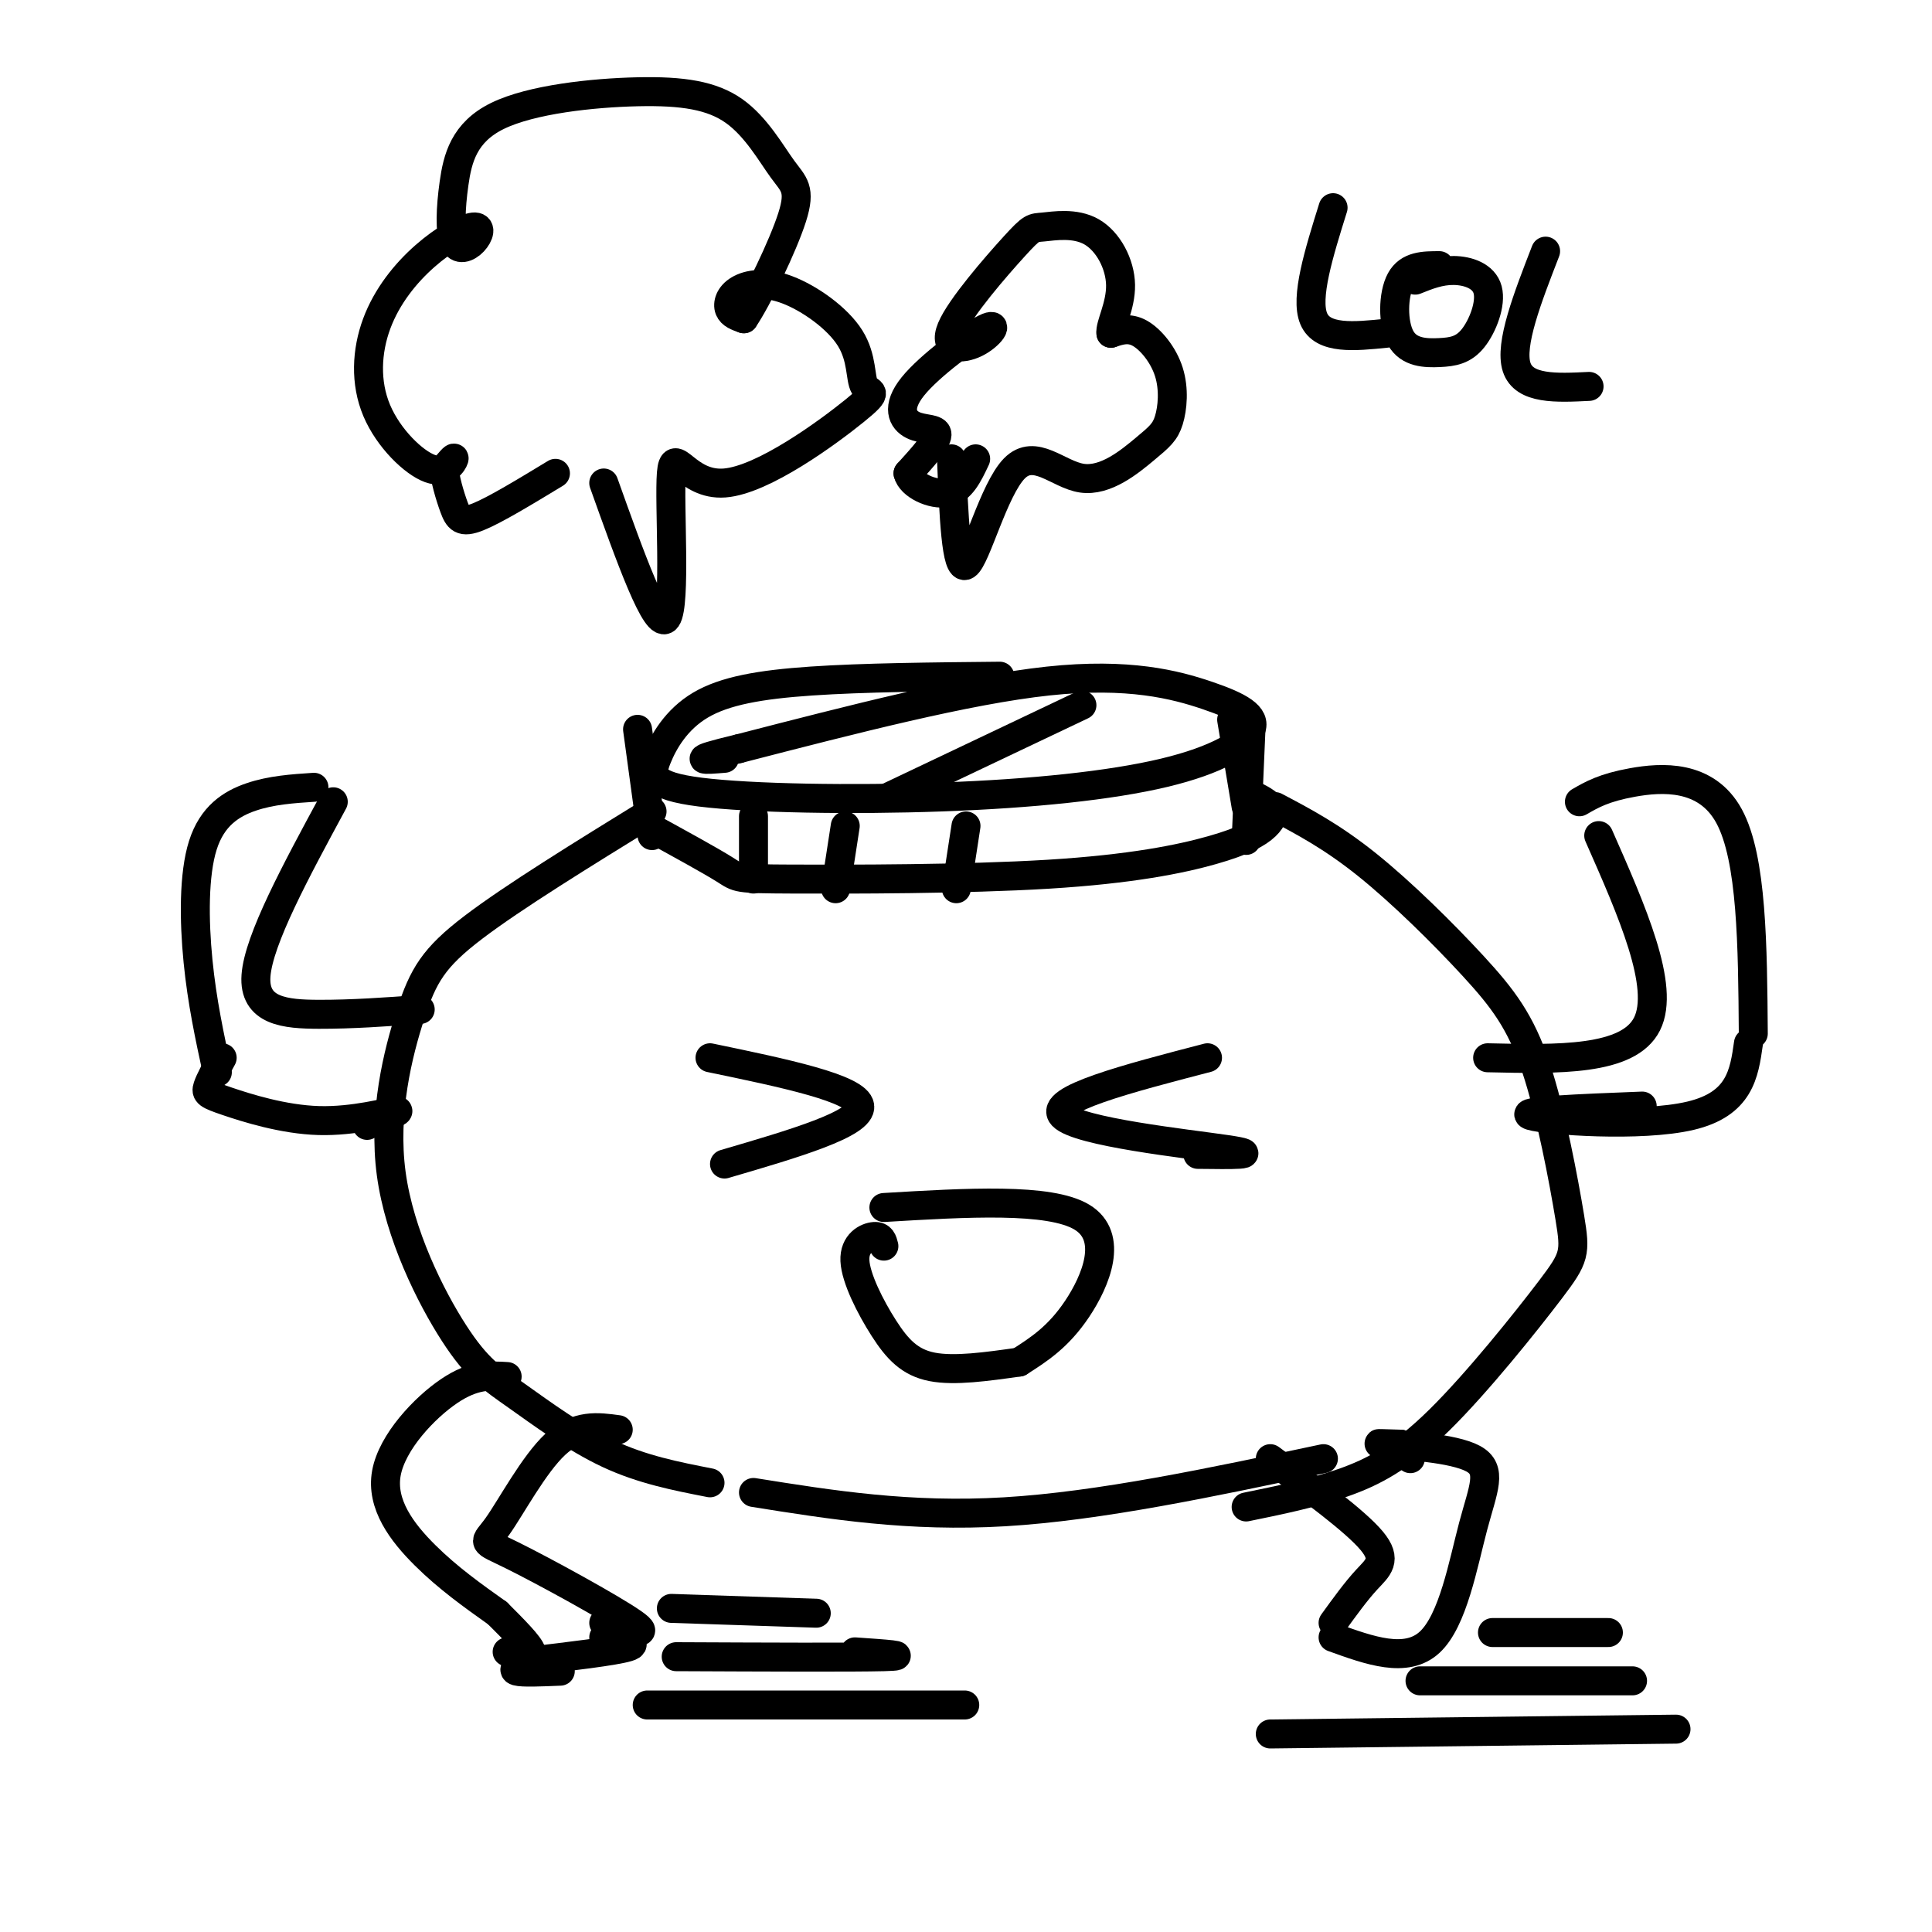 <svg viewBox='0 0 400 400' version='1.1' xmlns='http://www.w3.org/2000/svg' xmlns:xlink='http://www.w3.org/1999/xlink'><g fill='none' stroke='#000000' stroke-width='6' stroke-linecap='round' stroke-linejoin='round'><path d='M207,140c-14.140,0.137 -28.280,0.274 -39,1c-10.720,0.726 -18.021,2.040 -23,5c-4.979,2.960 -7.636,7.567 -9,11c-1.364,3.433 -1.434,5.691 9,7c10.434,1.309 31.373,1.667 50,1c18.627,-0.667 34.941,-2.361 46,-5c11.059,-2.639 16.861,-6.223 18,-9c1.139,-2.777 -2.386,-4.748 -9,-7c-6.614,-2.252 -16.318,-4.786 -33,-3c-16.682,1.786 -40.341,7.893 -64,14'/><path d='M153,155c-11.167,2.667 -7.083,2.333 -3,2'/><path d='M132,151c0.000,0.000 3.000,22.000 3,22'/><path d='M134,171c6.532,3.579 13.063,7.157 16,9c2.937,1.843 2.279,1.949 14,2c11.721,0.051 35.820,0.047 53,-1c17.180,-1.047 27.440,-3.136 34,-5c6.560,-1.864 9.420,-3.502 11,-5c1.580,-1.498 1.880,-2.857 1,-4c-0.880,-1.143 -2.940,-2.072 -5,-3'/><path d='M224,146c0.000,0.000 -40.000,19.000 -40,19'/><path d='M255,149c0.000,0.000 3.000,18.000 3,18'/><path d='M259,151c0.000,0.000 -1.000,23.000 -1,23'/><path d='M156,169c0.000,0.000 0.000,13.000 0,13'/><path d='M175,171c0.000,0.000 -2.000,13.000 -2,13'/><path d='M200,171c0.000,0.000 -2.000,13.000 -2,13'/><path d='M135,168c-14.373,8.860 -28.746,17.721 -37,24c-8.254,6.279 -10.389,9.978 -13,18c-2.611,8.022 -5.700,20.368 -4,33c1.700,12.632 8.188,25.551 13,33c4.812,7.449 7.950,9.429 13,13c5.050,3.571 12.014,8.735 19,12c6.986,3.265 13.993,4.633 21,6'/><path d='M264,167c5.879,3.098 11.757,6.195 19,12c7.243,5.805 15.849,14.317 22,21c6.151,6.683 9.846,11.536 13,21c3.154,9.464 5.768,23.539 7,31c1.232,7.461 1.083,8.309 -4,15c-5.083,6.691 -15.099,19.224 -23,27c-7.901,7.776 -13.686,10.793 -20,13c-6.314,2.207 -13.157,3.603 -20,5'/><path d='M156,309c16.167,2.583 32.333,5.167 52,4c19.667,-1.167 42.833,-6.083 66,-11'/><path d='M105,285c-3.452,-0.220 -6.905,-0.440 -12,3c-5.095,3.440 -11.833,10.542 -13,17c-1.167,6.458 3.238,12.274 8,17c4.762,4.726 9.881,8.363 15,12'/><path d='M103,334c3.333,3.333 6.667,6.667 7,8c0.333,1.333 -2.333,0.667 -5,0'/><path d='M109,344c-1.583,0.833 -3.167,1.667 -2,2c1.167,0.333 5.083,0.167 9,0'/><path d='M109,344c9.167,-1.083 18.333,-2.167 21,-3c2.667,-0.833 -1.167,-1.417 -5,-2'/><path d='M128,296c-4.254,-0.587 -8.507,-1.174 -13,3c-4.493,4.174 -9.225,13.108 -12,17c-2.775,3.892 -3.593,2.740 3,6c6.593,3.260 20.598,10.931 25,14c4.402,3.069 -0.799,1.534 -6,0'/><path d='M263,302c8.822,6.489 17.644,12.978 21,17c3.356,4.022 1.244,5.578 -1,8c-2.244,2.422 -4.622,5.711 -7,9'/><path d='M276,339c7.582,2.740 15.164,5.480 20,1c4.836,-4.480 6.925,-16.180 9,-24c2.075,-7.820 4.136,-11.759 0,-14c-4.136,-2.241 -14.467,-2.783 -18,-3c-3.533,-0.217 -0.266,-0.108 3,0'/><path d='M290,299c0.833,0.500 1.417,1.750 2,3'/><path d='M87,209c-7.067,0.511 -14.133,1.022 -21,1c-6.867,-0.022 -13.533,-0.578 -13,-8c0.533,-7.422 8.267,-21.711 16,-36'/><path d='M65,163c-4.417,0.292 -8.833,0.583 -13,2c-4.167,1.417 -8.083,3.958 -10,10c-1.917,6.042 -1.833,15.583 -1,24c0.833,8.417 2.417,15.708 4,23'/><path d='M46,219c-1.282,2.338 -2.565,4.676 -3,6c-0.435,1.324 -0.024,1.633 4,3c4.024,1.367 11.660,3.791 19,4c7.340,0.209 14.383,-1.797 16,-2c1.617,-0.203 -2.191,1.399 -6,3'/><path d='M308,219c14.583,0.333 29.167,0.667 33,-7c3.833,-7.667 -3.083,-23.333 -10,-39'/><path d='M327,166c2.533,-1.467 5.067,-2.933 11,-4c5.933,-1.067 15.267,-1.733 20,7c4.733,8.733 4.867,26.867 5,45'/><path d='M362,216c-0.889,6.289 -1.778,12.578 -12,15c-10.222,2.422 -29.778,0.978 -33,0c-3.222,-0.978 9.889,-1.489 23,-2'/><path d='M125,100c5.500,15.408 11.000,30.815 13,28c2.000,-2.815 0.501,-23.854 1,-30c0.499,-6.146 2.998,2.601 11,2c8.002,-0.601 21.507,-10.549 27,-15c5.493,-4.451 2.972,-3.404 2,-5c-0.972,-1.596 -0.396,-5.837 -3,-10c-2.604,-4.163 -8.389,-8.250 -13,-10c-4.611,-1.750 -8.049,-1.163 -10,0c-1.951,1.163 -2.415,2.904 -2,4c0.415,1.096 1.707,1.548 3,2'/><path d='M154,66c2.744,-4.015 8.104,-15.054 10,-21c1.896,-5.946 0.330,-6.800 -2,-10c-2.330,-3.200 -5.423,-8.748 -10,-12c-4.577,-3.252 -10.639,-4.210 -20,-4c-9.361,0.210 -22.021,1.586 -29,5c-6.979,3.414 -8.277,8.864 -9,14c-0.723,5.136 -0.873,9.957 0,12c0.873,2.043 2.768,1.309 4,0c1.232,-1.309 1.802,-3.194 0,-3c-1.802,0.194 -5.977,2.466 -10,6c-4.023,3.534 -7.896,8.328 -10,14c-2.104,5.672 -2.440,12.221 0,18c2.440,5.779 7.657,10.787 11,12c3.343,1.213 4.812,-1.368 5,-2c0.188,-0.632 -0.906,0.684 -2,2'/><path d='M92,97c0.036,1.893 1.125,5.625 2,8c0.875,2.375 1.536,3.393 5,2c3.464,-1.393 9.732,-5.196 16,-9'/><path d='M197,95c0.465,11.664 0.929,23.329 3,22c2.071,-1.329 5.747,-15.650 10,-20c4.253,-4.350 9.083,1.271 14,2c4.917,0.729 9.920,-3.435 13,-6c3.080,-2.565 4.238,-3.533 5,-6c0.762,-2.467 1.128,-6.433 0,-10c-1.128,-3.567 -3.751,-6.733 -6,-8c-2.249,-1.267 -4.125,-0.633 -6,0'/><path d='M230,69c-0.264,-1.613 2.077,-5.644 2,-10c-0.077,-4.356 -2.571,-9.036 -6,-11c-3.429,-1.964 -7.794,-1.213 -10,-1c-2.206,0.213 -2.254,-0.112 -6,4c-3.746,4.112 -11.191,12.661 -13,17c-1.809,4.339 2.018,4.467 5,3c2.982,-1.467 5.120,-4.528 2,-3c-3.120,1.528 -11.496,7.647 -15,12c-3.504,4.353 -2.136,6.941 0,8c2.136,1.059 5.039,0.588 5,2c-0.039,1.412 -3.019,4.706 -6,8'/><path d='M188,98c0.578,2.444 5.022,4.556 8,4c2.978,-0.556 4.489,-3.778 6,-7'/><path d='M147,219c15.250,3.167 30.500,6.333 31,10c0.500,3.667 -13.750,7.833 -28,12'/><path d='M250,219c-16.578,4.311 -33.156,8.622 -30,12c3.156,3.378 26.044,5.822 34,7c7.956,1.178 0.978,1.089 -6,1'/><path d='M183,250c17.156,-1.022 34.311,-2.044 41,2c6.689,4.044 2.911,13.156 -1,19c-3.911,5.844 -7.956,8.422 -12,11'/><path d='M211,282c-6.686,0.947 -13.372,1.895 -18,1c-4.628,-0.895 -7.199,-3.632 -10,-8c-2.801,-4.368 -5.831,-10.368 -6,-14c-0.169,-3.632 2.523,-4.895 4,-5c1.477,-0.105 1.738,0.947 2,2'/><path d='M276,43c-2.917,9.333 -5.833,18.667 -4,23c1.833,4.333 8.417,3.667 15,3'/><path d='M298,55c-3.186,0.005 -6.371,0.010 -8,3c-1.629,2.990 -1.700,8.964 0,12c1.700,3.036 5.171,3.134 8,3c2.829,-0.134 5.016,-0.500 7,-3c1.984,-2.500 3.765,-7.135 3,-10c-0.765,-2.865 -4.076,-3.962 -7,-4c-2.924,-0.038 -5.462,0.981 -8,2'/><path d='M320,52c-3.750,9.667 -7.500,19.333 -6,24c1.500,4.667 8.250,4.333 15,4'/><path d='M263,359c0.000,0.000 84.000,-1.000 84,-1'/><path d='M294,348c0.000,0.000 44.000,0.000 44,0'/><path d='M309,338c0.000,0.000 24.000,0.000 24,0'/><path d='M134,353c26.500,0.000 53.000,0.000 62,0c9.000,0.000 0.500,0.000 -8,0'/><path d='M140,343c18.417,0.083 36.833,0.167 43,0c6.167,-0.167 0.083,-0.583 -6,-1'/><path d='M139,333c0.000,0.000 30.000,1.000 30,1'/></g>
</svg>